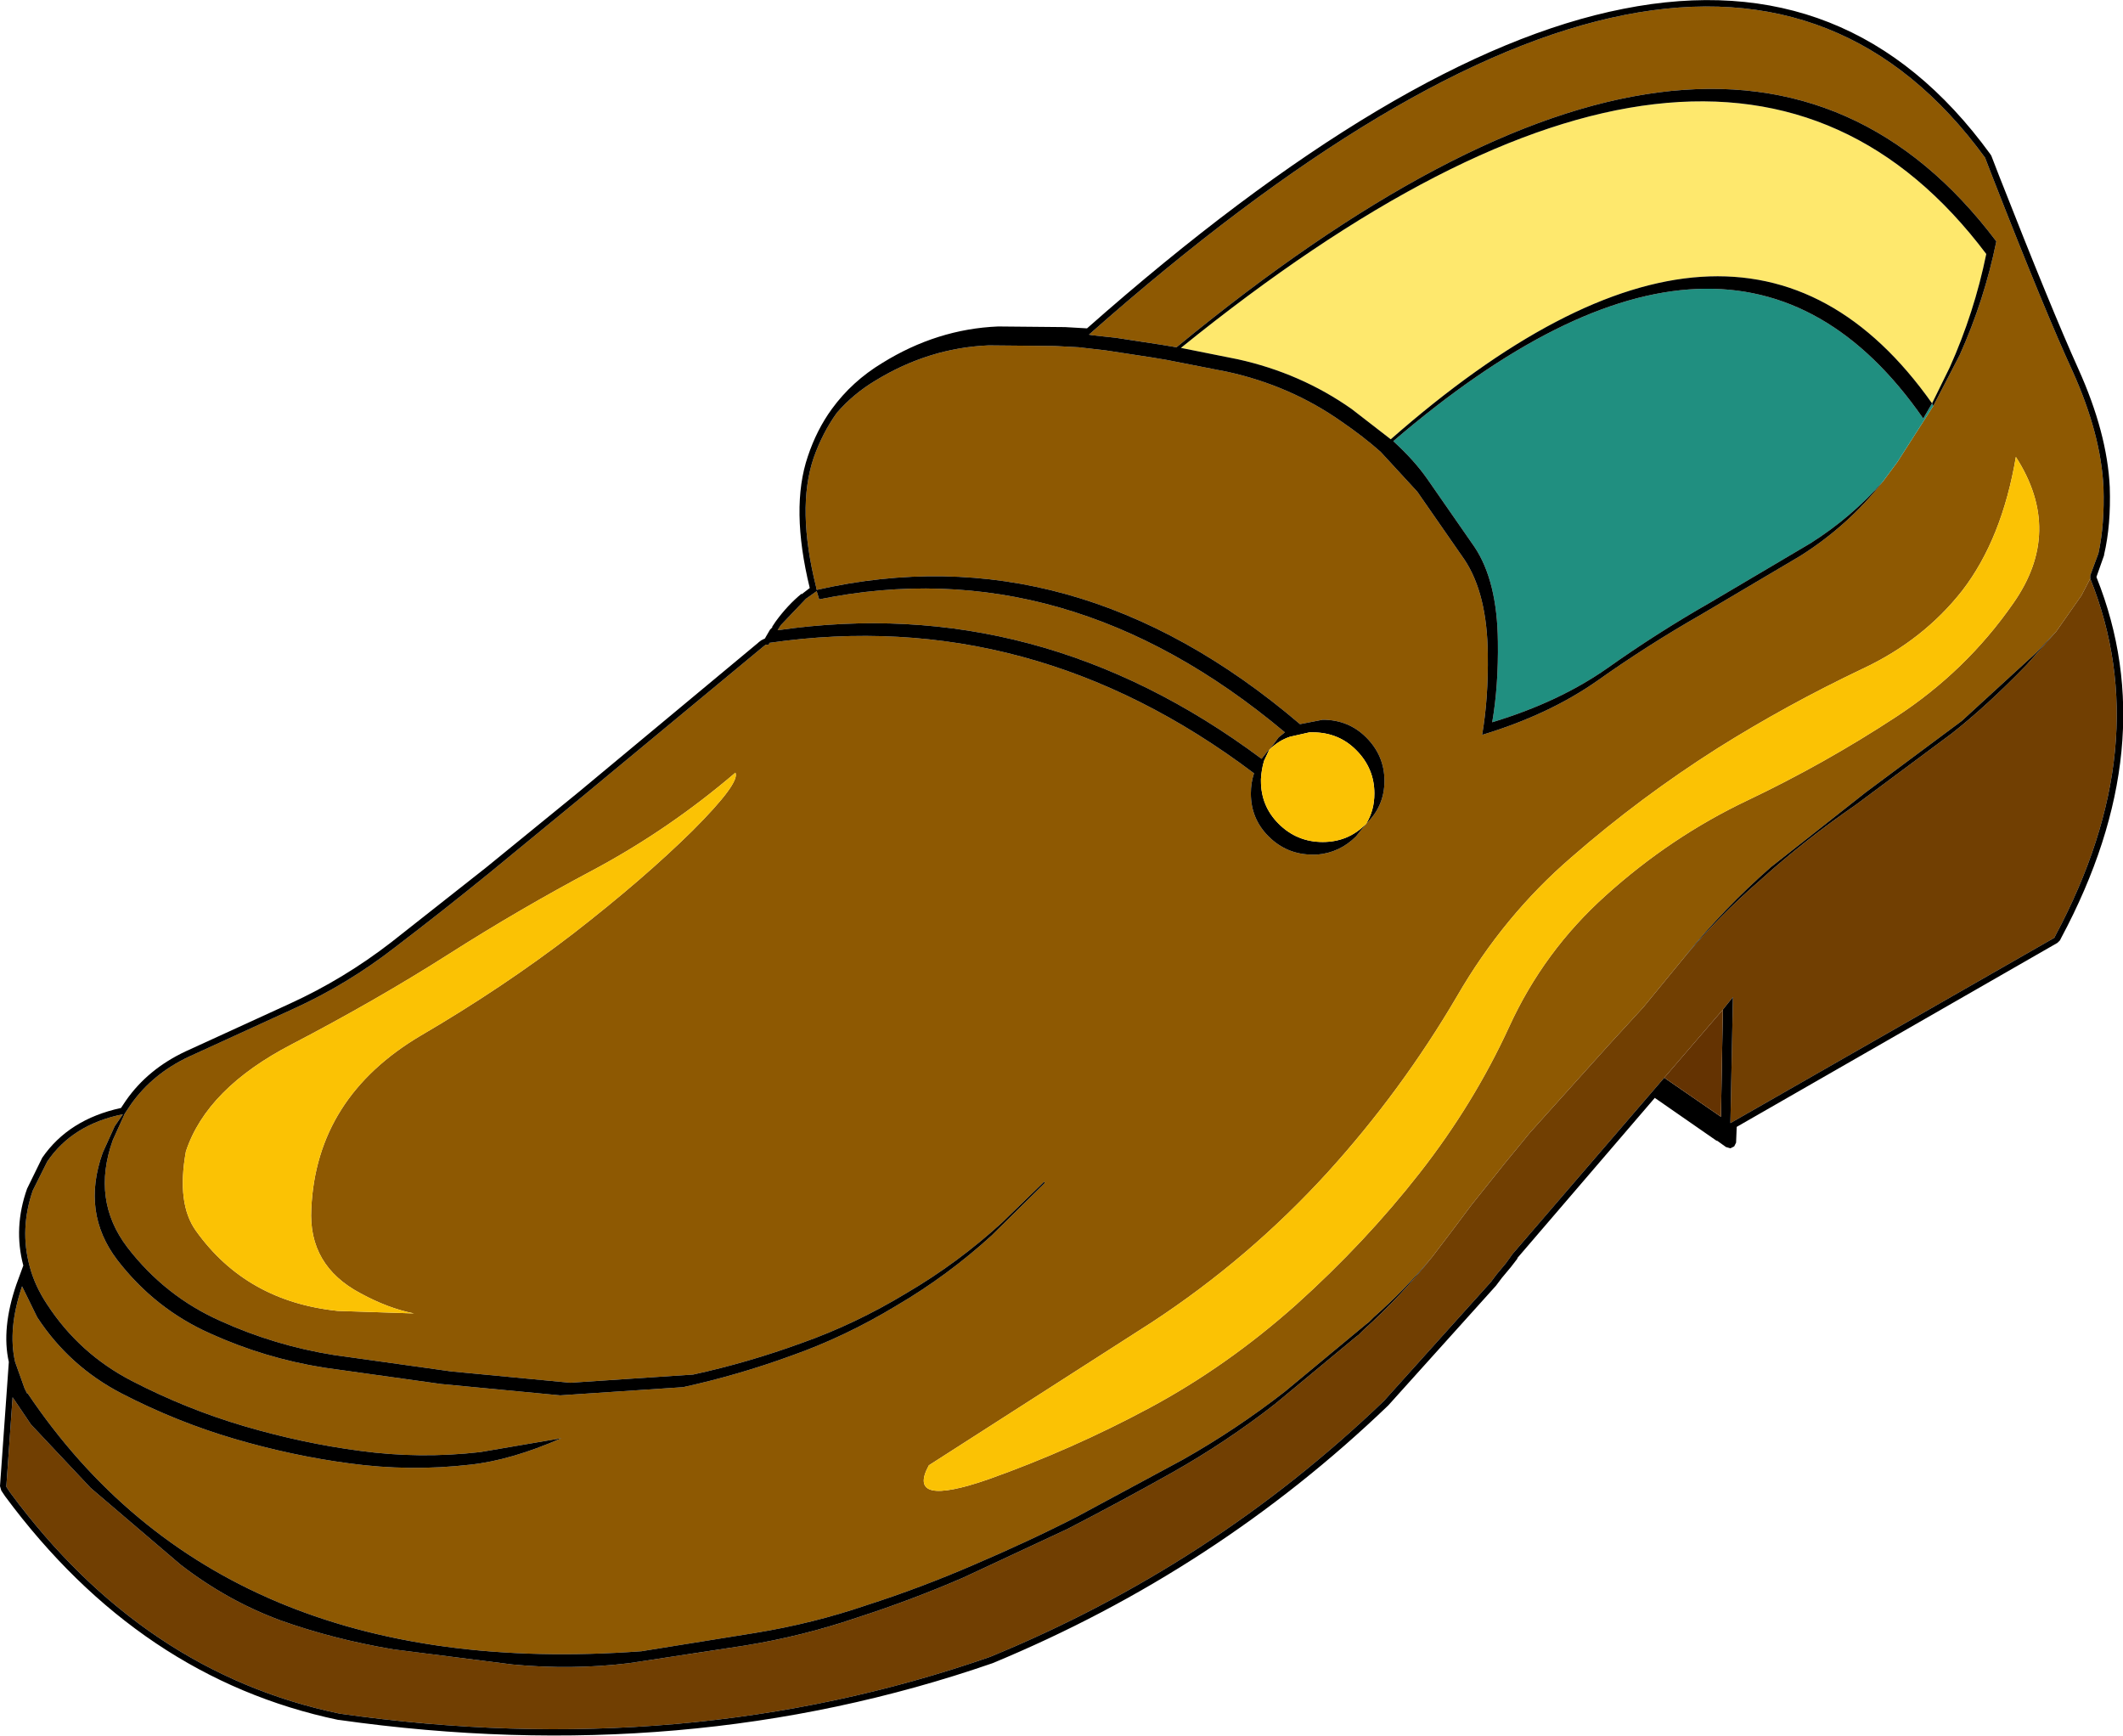 <?xml version="1.0" encoding="UTF-8" standalone="no"?>
<svg xmlns:xlink="http://www.w3.org/1999/xlink" height="137.7px" width="168.45px" xmlns="http://www.w3.org/2000/svg">
  <g transform="matrix(1.0, 0.0, 0.0, 1.0, 82.8, 77.75)">
    <path d="M70.6 -45.55 L72.7 -49.6 Q74.65 -53.95 75.6 -58.6 54.6 -86.45 10.55 -50.2 L9.35 -50.4 5.75 -50.95 3.9 -51.15 3.6 -51.2 Q53.05 -94.9 74.7 -65.25 L75.3 -63.7 Q79.5 -52.95 81.65 -48.3 83.9 -43.3 84.1 -39.1 84.2 -36.15 83.7 -33.85 L83.05 -32.1 83.05 -31.85 82.35 -30.5 80.35 -27.65 78.8 -26.0 72.85 -20.55 65.25 -14.9 57.7 -8.95 Q54.0 -5.7 51.0 -2.0 L50.8 -1.75 47.6 2.15 44.85 5.15 38.6 12.1 36.55 14.6 33.95 17.85 32.6 19.65 30.85 21.95 Q28.7 24.55 26.2 26.75 L25.8 27.15 25.6 27.3 19.15 32.65 Q15.3 35.65 11.05 38.05 L2.7 42.55 Q-1.1 44.5 -5.55 46.4 -9.7 48.2 -14.05 49.6 -18.3 51.05 -22.9 51.8 L-31.6 53.2 -31.9 53.25 Q-65.2 55.7 -80.6 32.8 L-80.65 32.8 -80.85 32.4 -81.6 30.3 Q-82.2 27.7 -81.05 24.3 L-79.85 26.75 Q-77.3 30.65 -73.15 32.8 -68.8 35.05 -64.2 36.4 -59.6 37.75 -55.05 38.35 -50.3 39.0 -45.5 38.45 -42.25 38.1 -38.25 36.35 L-44.7 37.45 Q-49.5 38.0 -54.25 37.35 -58.8 36.75 -63.4 35.4 -68.0 34.05 -72.35 31.8 -76.5 29.65 -79.05 25.75 -80.05 24.25 -80.45 22.7 -81.25 19.75 -80.2 16.7 L-79.05 14.4 Q-77.05 11.45 -73.05 10.65 L-73.7 11.6 -74.65 13.7 Q-76.35 18.45 -73.5 22.2 -70.5 26.1 -66.1 28.05 -61.8 30.0 -57.1 30.75 L-47.8 32.05 -38.35 32.95 -28.6 32.3 Q-24.25 31.35 -20.0 29.8 -15.75 28.3 -11.7 25.85 -7.6 23.45 -4.1 20.25 L0.1 16.1 0.05 16.0 -3.3 19.25 Q-6.8 22.45 -10.9 24.85 -14.95 27.3 -19.2 28.8 -23.45 30.35 -27.8 31.3 L-37.55 31.95 -47.0 31.05 -56.3 29.75 Q-61.0 29.0 -65.3 27.05 -69.7 25.1 -72.7 21.2 -75.55 17.45 -73.85 12.7 L-72.9 10.6 -72.4 9.85 Q-70.7 7.45 -67.85 6.1 L-59.55 2.3 Q-55.25 0.35 -51.45 -2.6 -47.65 -5.5 -43.9 -8.55 L-36.6 -14.55 -22.3 -26.4 -22.05 -26.6 -22.0 -26.6 -21.8 -26.6 -21.75 -26.75 Q-1.0 -29.75 16.7 -16.4 16.45 -15.65 16.45 -14.8 16.45 -12.8 17.85 -11.4 19.3 -9.95 21.35 -9.95 L21.4 -9.95 21.7 -9.95 Q23.5 -10.1 24.8 -11.4 L25.6 -12.4 Q27.05 -13.8 27.05 -15.8 27.05 -17.8 25.6 -19.25 24.2 -20.65 22.15 -20.65 L20.35 -20.3 Q2.4 -35.6 -18.0 -30.95 L-18.05 -31.2 Q-19.6 -37.4 -18.25 -41.4 -17.55 -43.4 -16.4 -45.0 -15.1 -46.5 -13.35 -47.55 -9.1 -50.15 -4.35 -50.35 L0.9 -50.3 2.8 -50.2 4.95 -49.95 8.55 -49.4 9.75 -49.2 14.6 -48.25 Q19.6 -47.15 23.65 -44.3 25.4 -43.1 26.75 -41.9 L29.65 -38.75 33.4 -33.35 Q35.2 -30.65 35.25 -25.85 35.3 -22.35 34.8 -19.45 40.1 -21.05 43.95 -23.75 47.9 -26.55 52.1 -28.95 L60.05 -33.65 Q63.85 -36.05 66.6 -39.55 L67.75 -41.1 70.6 -45.55 M17.9 -18.25 L17.85 -18.25 17.3 -17.55 Q-0.4 -30.75 -21.1 -27.75 L-20.85 -28.15 -18.85 -30.25 -18.0 -30.85 -17.8 -30.2 Q1.8 -34.2 19.15 -19.65 L18.65 -19.25 17.95 -18.3 17.9 -18.25 M76.95 -29.9 Q80.95 -35.6 77.15 -41.5 76.05 -35.0 72.9 -30.9 69.8 -26.95 65.0 -24.7 59.0 -21.85 53.5 -18.4 47.35 -14.5 41.9 -9.75 36.5 -5.1 32.8 1.3 28.4 8.8 22.55 15.25 16.3 22.1 8.6 27.15 L-9.1 38.5 Q-10.95 41.9 -4.35 39.6 2.25 37.25 8.4 33.95 14.55 30.65 20.05 25.75 25.55 20.8 29.85 15.3 34.15 9.8 36.95 3.7 39.7 -2.3 44.6 -6.7 49.75 -11.35 55.85 -14.25 61.95 -17.15 67.6 -20.85 73.2 -24.5 76.95 -29.9 M-27.85 -11.85 Q-24.05 -15.65 -24.45 -16.45 -29.65 -12.0 -35.6 -8.8 -41.55 -5.65 -47.2 -2.05 -52.85 1.55 -59.65 5.1 -66.4 8.6 -68.05 13.6 -68.8 17.75 -67.25 19.9 -63.25 25.5 -56.0 26.25 L-49.95 26.45 Q-52.0 26.05 -54.2 24.85 -58.35 22.65 -58.1 18.15 -57.7 9.3 -49.4 4.4 -42.9 0.6 -37.3 -3.7 -31.7 -8.05 -27.85 -11.85" fill="#8e5902" fill-rule="evenodd" stroke="none"/>
    <path d="M30.85 21.95 L32.6 19.65 33.95 17.85 36.55 14.6 38.6 12.1 44.85 5.15 47.6 2.15 50.8 -1.75 Q53.55 -5.05 56.9 -7.95 60.45 -11.15 64.45 -13.9 L72.05 -19.55 Q74.85 -21.75 78.0 -25.0 L80.35 -27.65 82.35 -30.5 83.05 -31.85 Q88.35 -18.65 80.3 -3.55 L80.2 -3.35 54.5 11.35 54.7 1.35 53.9 2.35 49.25 7.75 37.2 21.75 36.7 22.45 35.95 23.35 35.5 23.95 27.0 33.4 Q13.4 46.45 -4.25 53.7 -28.4 62.1 -55.85 58.2 -71.45 54.95 -82.0 40.65 L-82.3 40.2 -81.8 33.1 -80.35 35.25 -75.6 40.3 -68.45 46.4 Q-64.75 49.25 -60.55 50.8 -56.35 52.3 -51.6 53.1 L-42.15 54.3 Q-37.45 54.75 -32.9 54.2 L-23.7 52.8 Q-19.1 52.05 -14.85 50.6 -10.5 49.2 -6.35 47.4 L1.9 43.55 Q6.25 41.3 10.25 39.05 14.5 36.65 18.35 33.65 L24.8 28.3 25.0 28.15 25.4 27.75 Q28.35 25.1 30.85 21.95" fill="#713f02" fill-rule="evenodd" stroke="none"/>
    <path d="M27.55 -42.9 L24.45 -45.3 Q20.4 -48.15 15.4 -49.25 L10.9 -50.15 Q54.1 -85.1 74.8 -57.6 73.85 -52.95 71.9 -48.6 L70.5 -45.75 Q55.3 -67.25 27.55 -42.9" fill="#fee86d" fill-rule="evenodd" stroke="none"/>
    <path d="M70.6 -45.55 L67.75 -41.1 66.6 -39.55 Q64.1 -36.7 60.85 -34.65 L52.9 -29.95 Q48.7 -27.55 44.75 -24.75 40.9 -22.05 35.6 -20.45 36.1 -23.35 36.05 -26.85 36.0 -31.65 34.2 -34.35 L30.45 -39.75 Q29.4 -41.25 27.75 -42.75 54.9 -66.0 69.8 -44.55 L70.5 -45.75 70.6 -45.55" fill="#208f80" fill-rule="evenodd" stroke="none"/>
    <path d="M83.05 -31.85 L83.05 -32.1 83.7 -33.85 Q84.2 -36.15 84.1 -39.1 83.9 -43.3 81.65 -48.3 79.5 -52.95 75.3 -63.7 L74.7 -65.25 Q53.05 -94.9 3.6 -51.2 L3.9 -51.15 5.75 -50.95 9.35 -50.4 10.55 -50.2 Q54.6 -86.45 75.6 -58.6 74.65 -53.95 72.7 -49.6 L70.6 -45.55 70.5 -45.75 69.8 -44.55 Q54.9 -66.0 27.75 -42.75 29.4 -41.25 30.45 -39.75 L34.2 -34.35 Q36.0 -31.65 36.05 -26.85 36.1 -23.35 35.6 -20.45 40.9 -22.05 44.75 -24.75 48.7 -27.55 52.9 -29.95 L60.85 -34.65 Q64.1 -36.7 66.6 -39.55 63.85 -36.05 60.05 -33.65 L52.1 -28.95 Q47.9 -26.55 43.95 -23.75 40.1 -21.05 34.8 -19.45 35.3 -22.35 35.25 -25.85 35.2 -30.65 33.4 -33.35 L29.65 -38.75 26.75 -41.9 Q25.4 -43.1 23.65 -44.3 19.6 -47.15 14.6 -48.25 L9.75 -49.2 8.55 -49.4 4.95 -49.95 2.8 -50.2 0.9 -50.3 -4.35 -50.35 Q-9.1 -50.15 -13.35 -47.55 -15.1 -46.5 -16.4 -45.0 -17.55 -43.4 -18.25 -41.4 -19.6 -37.4 -18.05 -31.2 L-18.0 -30.95 Q2.4 -35.6 20.35 -20.3 L22.15 -20.65 Q24.2 -20.65 25.6 -19.25 27.05 -17.8 27.05 -15.8 27.05 -13.8 25.6 -12.4 L24.8 -11.4 Q23.5 -10.1 21.7 -9.95 L21.4 -9.95 21.35 -9.95 Q19.3 -9.95 17.85 -11.4 16.45 -12.8 16.45 -14.8 16.45 -15.65 16.7 -16.4 -1.0 -29.75 -21.75 -26.75 L-21.8 -26.6 -22.0 -26.6 -22.05 -26.6 -22.3 -26.4 -36.6 -14.55 -43.9 -8.55 Q-47.65 -5.5 -51.45 -2.6 -55.25 0.35 -59.55 2.3 L-67.85 6.1 Q-70.7 7.45 -72.4 9.85 L-72.9 10.6 -73.85 12.7 Q-75.55 17.45 -72.7 21.2 -69.7 25.1 -65.3 27.05 -61.0 29.0 -56.3 29.75 L-47.0 31.05 -37.55 31.95 -27.8 31.3 Q-23.45 30.35 -19.2 28.8 -14.95 27.3 -10.9 24.85 -6.8 22.45 -3.3 19.25 L0.05 16.0 0.1 16.1 -4.1 20.25 Q-7.6 23.45 -11.7 25.85 -15.75 28.3 -20.0 29.8 -24.25 31.35 -28.6 32.3 L-38.35 32.95 -47.8 32.05 -57.1 30.75 Q-61.8 30.0 -66.1 28.05 -70.5 26.1 -73.5 22.2 -76.35 18.45 -74.65 13.7 L-73.7 11.6 -73.05 10.65 Q-77.05 11.45 -79.05 14.4 L-80.2 16.7 Q-81.25 19.75 -80.45 22.7 -80.05 24.25 -79.05 25.75 -76.5 29.65 -72.35 31.8 -68.0 34.05 -63.4 35.4 -58.8 36.75 -54.25 37.35 -49.5 38.0 -44.7 37.45 L-38.25 36.35 Q-42.25 38.1 -45.5 38.45 -50.3 39.0 -55.05 38.35 -59.6 37.75 -64.2 36.4 -68.8 35.05 -73.15 32.8 -77.3 30.65 -79.85 26.75 L-81.05 24.3 Q-82.2 27.7 -81.6 30.3 L-80.85 32.4 -80.65 32.8 -80.6 32.8 Q-65.2 55.7 -31.9 53.25 L-31.6 53.2 -22.9 51.8 Q-18.3 51.05 -14.05 49.6 -9.7 48.2 -5.55 46.4 -1.1 44.5 2.7 42.55 L11.05 38.05 Q15.3 35.65 19.15 32.65 L25.6 27.3 25.8 27.15 26.2 26.75 Q28.7 24.55 30.85 21.95 28.35 25.1 25.4 27.75 L25.0 28.15 24.8 28.3 18.35 33.65 Q14.5 36.65 10.25 39.05 6.25 41.3 1.9 43.55 L-6.35 47.4 Q-10.5 49.2 -14.85 50.6 -19.1 52.05 -23.7 52.8 L-32.9 54.2 Q-37.45 54.75 -42.15 54.3 L-51.6 53.1 Q-56.35 52.3 -60.55 50.8 -64.75 49.25 -68.45 46.4 L-75.6 40.3 -80.35 35.25 -81.8 33.1 -82.3 40.2 -82.0 40.65 Q-71.45 54.95 -55.85 58.2 -28.4 62.1 -4.25 53.7 13.4 46.45 27.0 33.4 L35.5 23.95 35.95 23.35 36.7 22.45 37.2 21.75 49.25 7.75 53.75 10.85 53.9 2.35 54.7 1.35 54.5 11.35 80.2 -3.35 80.3 -3.55 Q88.35 -18.65 83.05 -31.85 M50.8 -1.75 L51.0 -2.0 Q54.0 -5.7 57.7 -8.95 L65.25 -14.9 72.85 -20.55 78.8 -26.0 80.35 -27.65 78.0 -25.0 Q74.85 -21.75 72.05 -19.55 L64.45 -13.9 Q60.45 -11.15 56.9 -7.95 53.55 -5.05 50.8 -1.75 M75.8 -63.85 Q80.0 -53.15 82.1 -48.5 84.4 -43.4 84.6 -39.1 84.7 -36.1 84.15 -33.75 L84.15 -33.7 83.55 -32.0 83.55 -31.95 Q88.9 -18.6 80.75 -3.35 L80.65 -3.15 80.45 -2.95 55.0 11.65 54.95 12.9 54.8 13.2 54.5 13.35 54.15 13.25 53.45 12.75 53.4 12.75 48.5 9.35 37.6 22.05 37.6 22.1 37.1 22.75 36.35 23.65 35.9 24.25 27.35 33.75 Q13.7 46.85 -4.05 54.2 -28.35 62.6 -55.9 58.7 L-55.95 58.7 Q-71.7 55.4 -82.4 40.95 L-82.7 40.5 -82.8 40.15 -82.1 30.3 Q-82.7 27.65 -81.5 24.15 L-80.95 22.65 Q-81.75 19.65 -80.65 16.55 L-79.45 14.1 Q-77.35 11.05 -73.2 10.15 L-72.8 9.55 Q-71.05 7.05 -68.05 5.65 L-59.75 1.85 Q-55.5 -0.1 -51.75 -3.0 L-44.2 -8.95 -36.9 -14.9 -22.65 -26.75 -22.6 -26.8 -22.4 -26.95 -22.1 -27.1 -22.05 -27.2 -21.7 -27.8 -21.5 -28.0 -21.55 -28.0 -21.25 -28.45 Q-20.3 -29.75 -19.2 -30.65 L-19.2 -30.6 -18.55 -31.1 -18.55 -31.05 -18.55 -31.1 Q-20.1 -37.45 -18.7 -41.55 -18.0 -43.65 -16.8 -45.3 -15.2 -47.5 -12.8 -48.95 -8.45 -51.65 -3.6 -51.85 L1.7 -51.8 3.45 -51.7 Q28.2 -73.55 46.0 -77.05 64.1 -80.65 75.1 -65.55 L75.2 -65.4 75.8 -63.85 M27.55 -42.9 Q55.3 -67.25 70.5 -45.75 L71.9 -48.6 Q73.85 -52.95 74.8 -57.6 54.1 -85.1 10.9 -50.15 L15.4 -49.25 Q20.4 -48.15 24.45 -45.3 L27.55 -42.9 M17.95 -18.3 L18.65 -19.25 19.15 -19.65 Q1.8 -34.2 -17.8 -30.2 L-18.0 -30.85 -18.85 -30.25 -20.85 -28.15 -21.1 -27.75 Q-0.4 -30.75 17.3 -17.55 L17.85 -18.25 17.9 -18.25 17.5 -17.4 Q17.3 -16.75 17.25 -15.95 L17.25 -15.8 Q17.25 -13.8 18.65 -12.4 20.1 -10.95 22.15 -10.95 24.2 -10.95 25.6 -12.4 26.25 -13.45 26.25 -14.8 26.25 -16.8 24.8 -18.25 23.4 -19.65 21.35 -19.65 L21.1 -19.65 19.55 -19.3 Q18.65 -19.0 17.95 -18.3" fill="#000000" fill-rule="evenodd" stroke="none"/>
    <path d="M53.9 2.35 L53.75 10.85 49.25 7.75 53.9 2.35" fill="#643302" fill-rule="evenodd" stroke="none"/>
    <path d="M17.95 -18.3 Q18.65 -19.0 19.55 -19.3 L21.1 -19.65 21.35 -19.65 Q23.4 -19.65 24.8 -18.25 26.25 -16.8 26.25 -14.8 26.25 -13.45 25.6 -12.4 24.2 -10.95 22.15 -10.95 20.1 -10.95 18.65 -12.4 17.25 -13.8 17.25 -15.8 L17.25 -15.95 Q17.3 -16.75 17.5 -17.4 L17.9 -18.25 17.95 -18.3 M76.95 -29.9 Q73.2 -24.5 67.6 -20.85 61.95 -17.15 55.85 -14.25 49.75 -11.35 44.6 -6.7 39.7 -2.3 36.95 3.7 34.15 9.8 29.85 15.3 25.55 20.8 20.05 25.75 14.55 30.65 8.4 33.95 2.25 37.25 -4.35 39.6 -10.95 41.9 -9.1 38.5 L8.6 27.15 Q16.3 22.1 22.55 15.25 28.4 8.8 32.8 1.3 36.5 -5.1 41.9 -9.75 47.35 -14.5 53.5 -18.4 59.0 -21.85 65.0 -24.7 69.8 -26.95 72.9 -30.9 76.05 -35.0 77.15 -41.5 80.95 -35.6 76.95 -29.9 M-27.85 -11.85 Q-31.7 -8.05 -37.3 -3.7 -42.9 0.6 -49.4 4.4 -57.7 9.3 -58.1 18.15 -58.35 22.65 -54.2 24.85 -52.0 26.05 -49.95 26.45 L-56.0 26.25 Q-63.25 25.5 -67.25 19.9 -68.8 17.75 -68.05 13.6 -66.4 8.6 -59.65 5.1 -52.85 1.55 -47.2 -2.05 -41.55 -5.65 -35.6 -8.8 -29.65 -12.0 -24.45 -16.45 -24.05 -15.65 -27.85 -11.85" fill="#fbc204" fill-rule="evenodd" stroke="none"/>
  </g>
</svg>
